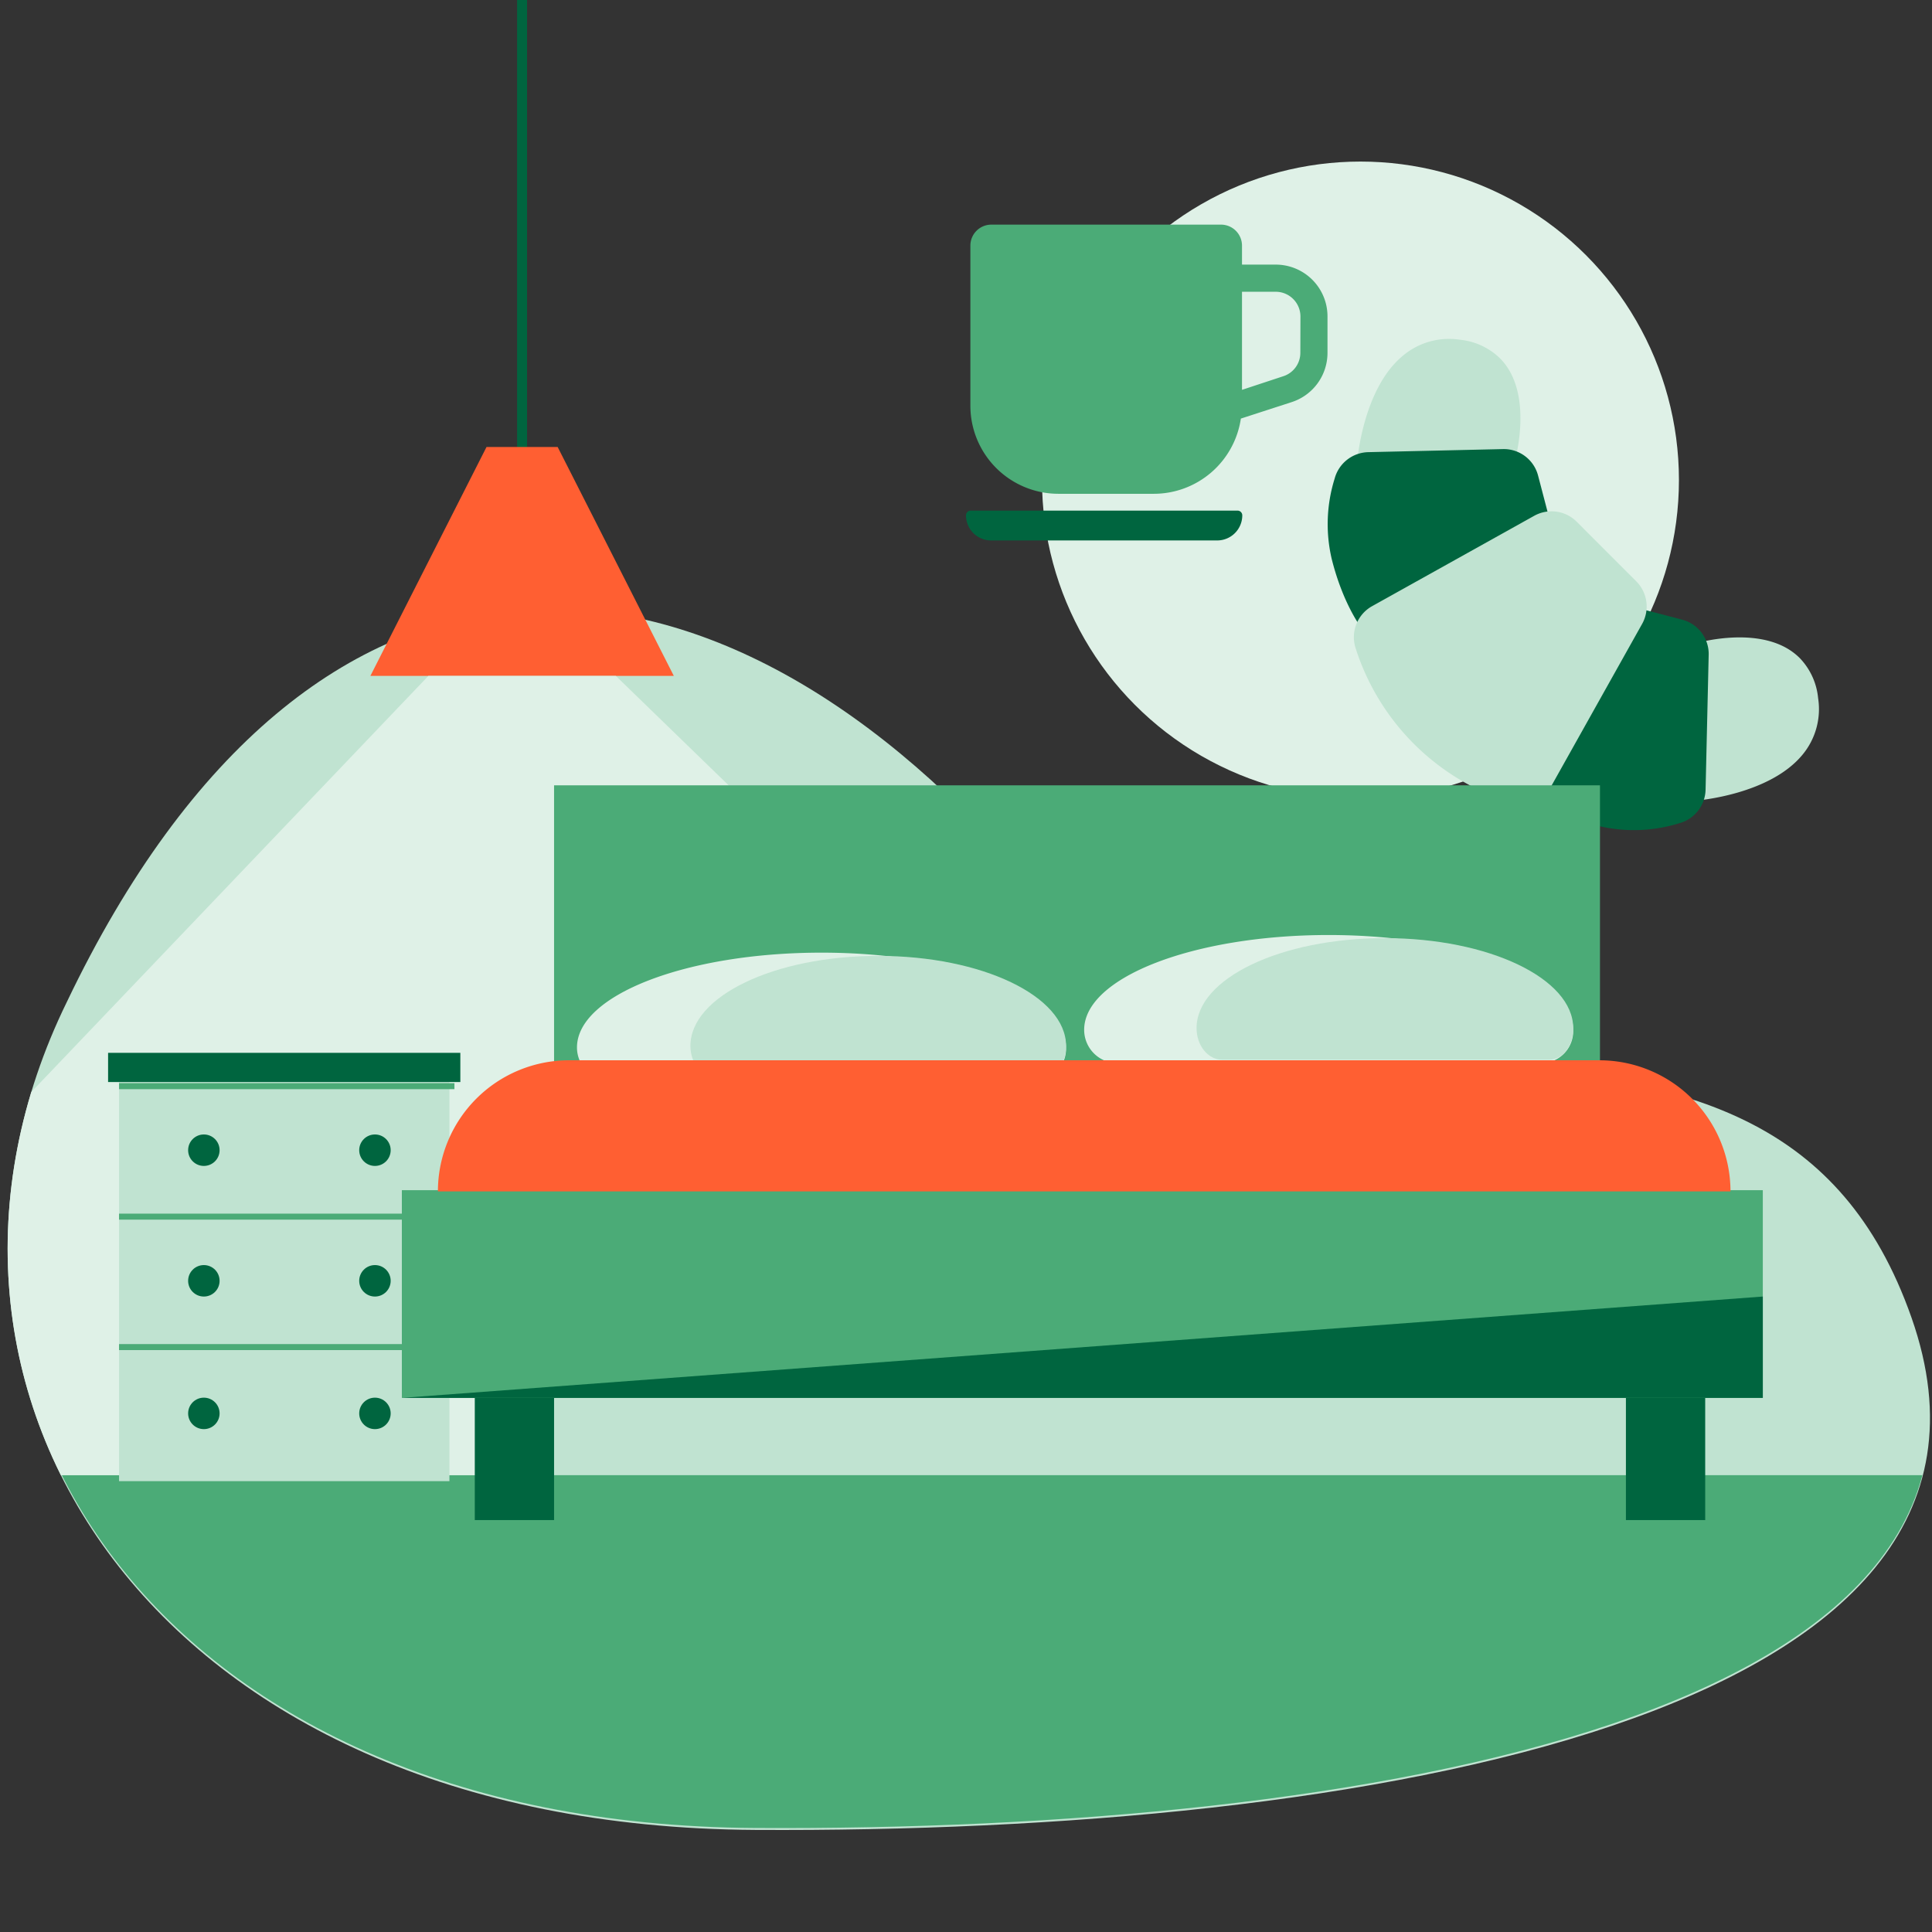 <?xml version="1.0" encoding="UTF-8"?>
<svg xmlns="http://www.w3.org/2000/svg" xmlns:xlink="http://www.w3.org/1999/xlink" id="Calque_1" data-name="Calque 1" viewBox="0 0 560 560">
  <rect x="0" y="0" width="560" height="560" fill="#333333" stroke="none"/>
  <defs>
    <style>.cls-1{fill:none;clip-rule:evenodd;}.cls-2{fill:#dff1e7;}.cls-3,.cls-5{fill:#c0e3d1;}.cls-4{fill:#00653f;}.cls-5{fill-rule:evenodd;}.cls-6{fill:#ff5f32;}.cls-7{clip-path:url(#clip-path);}.cls-8{fill:#4bab77;}.cls-9{clip-path:url(#clip-path-2);}</style>
    <clipPath id="clip-path">
      <path id="Path-47-2" class="cls-1" d="M19.38,289.85c-54.77,111.94,24.13,239,199.5,240s376-32.24,335.19-148.46-194-.65-276.38-93.35S74.15,177.92,19.38,289.85Z"></path>
    </clipPath>
    <clipPath id="clip-path-2">
      <path id="Path-47-2-2" data-name="Path-47-2" class="cls-1" d="M19.38,290.41c-54.77,111.94,24.13,239,199.5,240s376-32.23,335.19-148.46S377.21,346.26,295.81,252.68C205.43,148.79,90.56,141.53,19.38,290.41Z"></path>
    </clipPath>
  </defs>
  <circle class="cls-2" cx="394.34" cy="139.14" r="92.31"></circle>
  <g id="_16-Croissant" data-name="16-Croissant">
    <path class="cls-3" d="M393.36,134.13a3.25,3.25,0,0,0,.9,2.5,3.14,3.14,0,0,0,2.45,1l39.11-.9a3.27,3.27,0,0,0,3.06-2.34c.21-.7,5-17.18-1.84-27.72a17.39,17.39,0,0,0-2.34-2.89,19.38,19.38,0,0,0-11.59-5.31A20.71,20.71,0,0,0,406.77,103C395.12,112.46,393.43,133.25,393.36,134.13Z"></path>
    <path class="cls-3" d="M491.33,232.1a3.25,3.25,0,0,1-2.5-.9,3.14,3.14,0,0,1-1-2.45l.9-39.11a3.27,3.27,0,0,1,2.34-3.06c.7-.21,17.18-5,27.72,1.84a17.91,17.91,0,0,1,2.89,2.34,19.38,19.38,0,0,1,5.31,11.6,20.69,20.69,0,0,1-4.47,16.33C513,230.34,492.21,232,491.33,232.1Z"></path>
    <path class="cls-4" d="M386.84,138.77A44.21,44.21,0,0,0,386,162c3.16,12.65,8.21,19.45,8.43,19.74a3.25,3.25,0,0,0,4.21.89l49.18-27.44a3.29,3.29,0,0,0,1.57-3.7l-3.57-13.64a10.27,10.27,0,0,0-10.19-7.68l-39.11.89A10.35,10.35,0,0,0,386.84,138.77Z"></path>
    <path class="cls-4" d="M486.71,238.63a44.25,44.25,0,0,1-23.28.8c-12.64-3.16-19.45-8.21-19.73-8.42a3.25,3.25,0,0,1-.89-4.22l27.44-49.17a3.27,3.27,0,0,1,3.69-1.58l13.65,3.58a10.27,10.27,0,0,1,7.68,10.19l-.9,39.11A10.33,10.33,0,0,1,486.71,238.63Z"></path>
    <path class="cls-3" d="M392.84,187.58a68.72,68.72,0,0,0,45,45,10.28,10.28,0,0,0,11.88-4.86L476,180.8a10.33,10.33,0,0,0-1.71-12.29L457,151.21a10.33,10.33,0,0,0-12.29-1.71l-47,26.2A10.3,10.3,0,0,0,392.84,187.58Z"></path>
  </g>
  <path id="Path-47-2-3" data-name="Path-47-2" class="cls-5" d="M19.38,290.41c-54.77,111.94,24.13,239,199.5,240s376-32.23,335.19-148.46S377.21,346.26,295.81,252.68C205.43,148.79,90.56,141.53,19.38,290.41Z"></path>
  <rect class="cls-4" x="149.89" y="-7.52" width="2.88" height="143.2"></rect>
  <polygon class="cls-6" points="195.31 195.91 107.36 195.91 141.02 129.56 161.64 129.56 195.31 195.91"></polygon>
  <g class="cls-7">
    <rect class="cls-8" x="-8.49" y="427.58" width="672.1" height="119.68"></rect>
  </g>
  <g class="cls-9">
    <polygon class="cls-2" points="151.33 386.76 151.33 427.58 -41.98 427.58 8.55 317.07 124.17 195.91 178.5 195.91 379.56 390.97 151.33 386.76"></polygon>
  </g>
  <rect class="cls-3" x="34.51" y="313.17" width="95.76" height="116.15"></rect>
  <rect class="cls-4" x="31.33" y="305.17" width="102.1" height="8.46"></rect>
  <rect class="cls-8" x="34.51" y="351.78" width="97.21" height="1.74"></rect>
  <rect class="cls-8" x="34.51" y="389.59" width="97.21" height="1.74"></rect>
  <rect class="cls-8" x="34.51" y="313.96" width="97.21" height="1.74"></rect>
  <circle class="cls-4" cx="59.09" cy="333.39" r="4.56"></circle>
  <circle class="cls-4" cx="108.68" cy="333.39" r="4.56"></circle>
  <circle class="cls-4" cx="59.09" cy="371.25" r="4.56"></circle>
  <circle class="cls-4" cx="108.68" cy="371.25" r="4.56"></circle>
  <circle class="cls-4" cx="59.09" cy="409.68" r="4.56"></circle>
  <circle class="cls-4" cx="108.68" cy="409.68" r="4.56"></circle>
  <rect class="cls-8" x="116.48" y="344.98" width="394.48" height="60.21"></rect>
  <rect class="cls-4" x="137.62" y="405.19" width="22.98" height="35.41"></rect>
  <rect class="cls-8" x="160.6" y="227.63" width="303.16" height="89.44"></rect>
  <rect class="cls-4" x="471.28" y="405.19" width="22.98" height="35.41"></rect>
  <path class="cls-2" d="M456,298.5v.08a9.27,9.27,0,0,1-9.16,9.58H323.92a9.66,9.66,0,0,1-9.67-9.66h0c0-15.18,31.73-27.48,70.87-27.48S456,283.32,456,298.5Z"></path>
  <path class="cls-2" d="M309,303.61v.08a9.26,9.26,0,0,1-9.15,9.58H176.91a9.66,9.66,0,0,1-9.67-9.66h0c0-15.18,31.73-27.48,70.88-27.48S309,288.43,309,303.61Z"></path>
  <path class="cls-3" d="M309,303.15v.08c.05,5-3,9.1-7,9.1H207.54c-4.1,0-7.42-4.11-7.42-9.18h0c0-14.4,24.37-26.08,54.43-26.08S309,288.75,309,303.15Z"></path>
  <path class="cls-3" d="M456,298v.08c.05,5-3,9.1-7.05,9.1H354.28c-4.12,0-7.45-4.11-7.45-9.18h0c0-14.4,24.44-26.08,54.58-26.08S456,283.64,456,298Z"></path>
  <path class="cls-6" d="M164.91,307.33H463.59a38,38,0,0,1,38,38v0a0,0,0,0,1,0,0H126.93a0,0,0,0,1,0,0v0A38,38,0,0,1,164.91,307.33Z"></path>
  <polygon class="cls-4" points="510.96 405.19 116.47 405.19 510.96 375.81 510.96 405.19"></polygon>
  <path class="cls-8" d="M369.75,76.7H360V71.19a6.09,6.09,0,0,0-6.09-6.08H287.35a6.08,6.08,0,0,0-6.08,6.08V117.6a25.53,25.53,0,0,0,25.52,25.53h27.65a25.52,25.52,0,0,0,25.23-21.8l14.71-4.77a15,15,0,0,0,10.4-14.3V91.73A15,15,0,0,0,369.75,76.7Zm7.16,25.56a7.13,7.13,0,0,1-5,6.81L360,113V84.57h9.78a7.17,7.17,0,0,1,7.16,7.16Z"></path>
  <path class="cls-4" d="M281.38,148h77.32a1.38,1.38,0,0,1,1.38,1.38v0a7.27,7.27,0,0,1-7.27,7.27H287.27a7.27,7.27,0,0,1-7.27-7.27v0a1.38,1.38,0,0,1,1.38-1.38Z"></path>
</svg>

